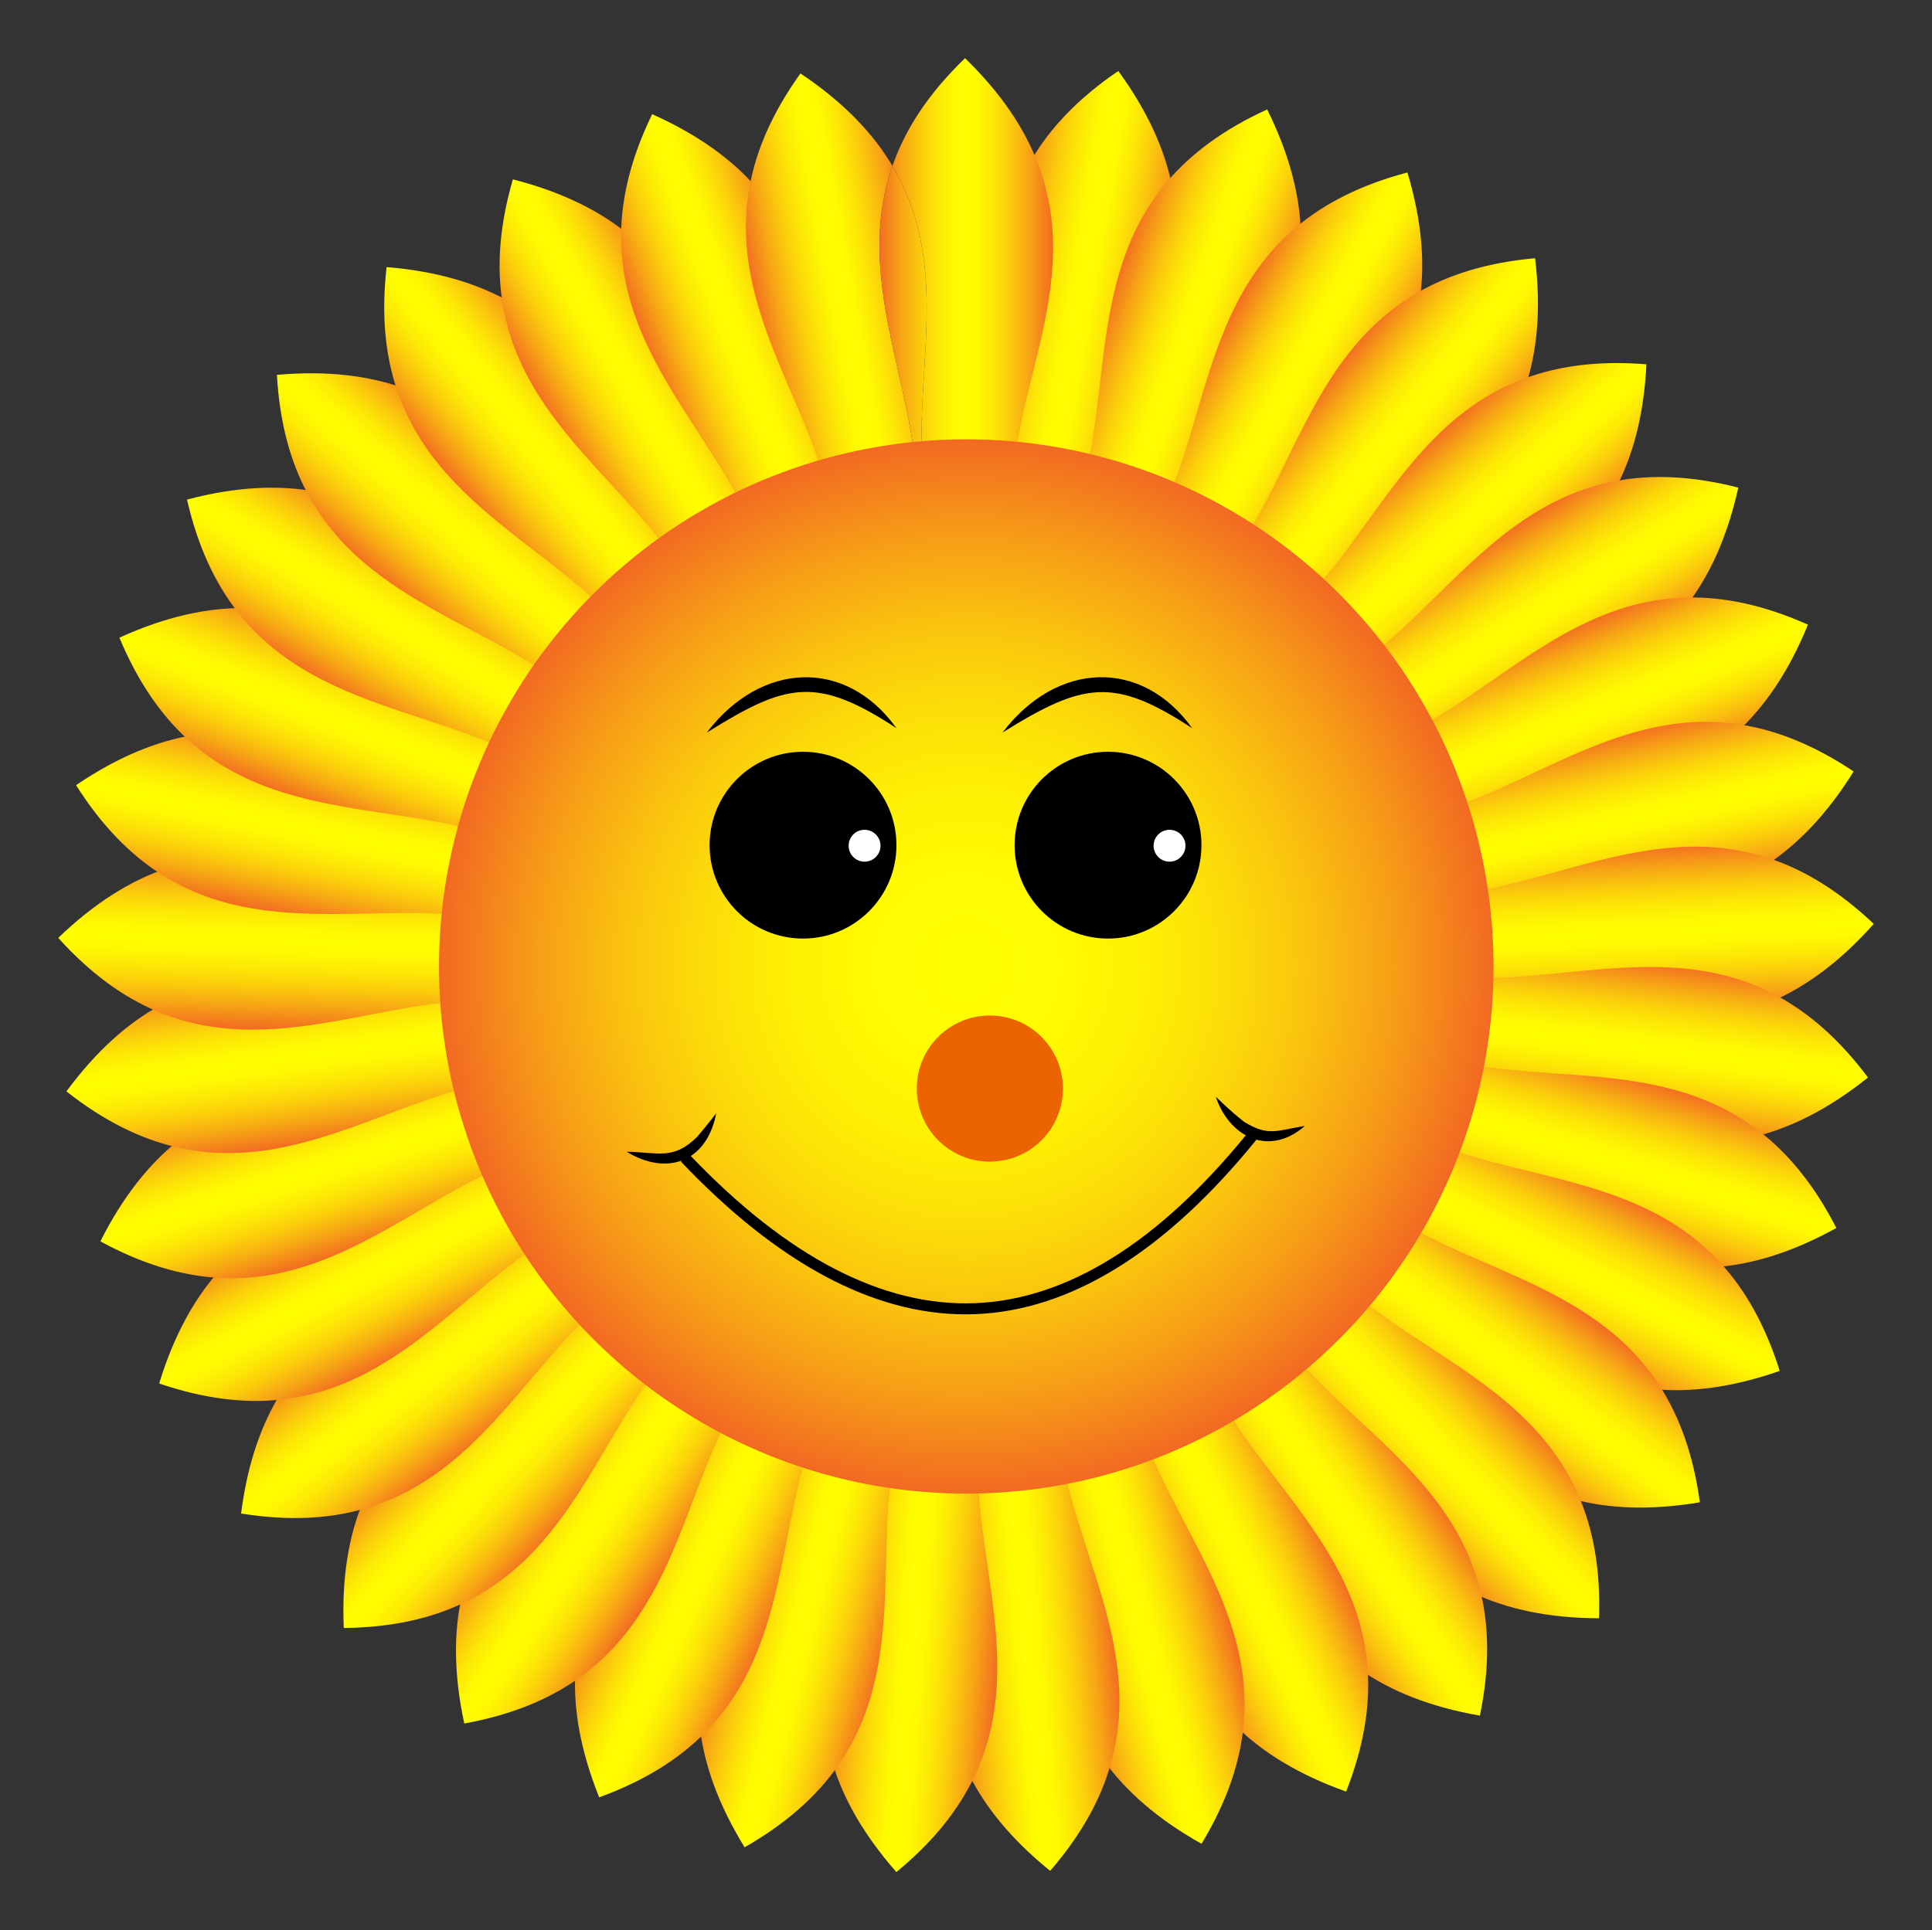 <?xml version="1.0" encoding="UTF-8"?>
<svg enable-background="new 0 0 1703.809 1702.64" version="1.1" viewBox="0 0 1703.8 1702.6" xml:space="preserve" xmlns="http://www.w3.org/2000/svg">
<rect x="0" y="0" width="1703.8" height="1702.6" fill="#333333" stroke="none"/>
<style type="text/css">
	.st0{fill:url(#ac);}
	.st1{fill:url(#r);}
	.st2{fill:url(#g);}
	.st3{fill:url(#f);}
	.st4{fill:url(#e);}
	.st5{fill:url(#d);}
	.st6{fill:url(#c);}
	.st7{fill:url(#b);}
	.st8{fill:url(#a);}
	.st9{fill:url(#am);}
	.st10{fill:url(#al);}
	.st11{fill:url(#ak);}
	.st12{fill:url(#aj);}
	.st13{fill:url(#ai);}
	.st14{fill:url(#ah);}
	.st15{fill:url(#ag);}
	.st16{fill:url(#af);}
	.st17{fill:url(#ae);}
	.st18{fill:url(#ad);}
	.st19{fill:url(#ab);}
	.st20{fill:url(#aa);}
	.st21{fill:url(#z);}
	.st22{fill:url(#y);}
	.st23{fill:url(#x);}
	.st24{fill:url(#w);}
	.st25{fill:url(#v);}
	.st26{fill:url(#u);}
	.st27{fill:url(#t);}
	.st28{fill:url(#s);}
	.st29{fill:url(#q);}
	.st30{fill:url(#p);}
	.st31{fill:url(#o);}
	.st32{fill:url(#n);}
	.st33{fill:url(#m);}
	.st34{fill:url(#l);}
	.st35{fill:url(#k);}
	.st36{fill:url(#j);}
	.st37{fill:url(#i);}
	.st38{fill:url(#h);}
	.st39{fill:#EB6400;}
	.st40{fill:#FFFFFF;}
</style>

	
		
			<linearGradient id="ac" x1="488.17" x2="641.23" y1="556.79" y2="556.79" gradientTransform="matrix(.986 .169 -.169 .986 495.85 -413.37)" gradientUnits="userSpaceOnUse">
			<stop stop-color="#F26F21" offset="0"/>
			<stop stop-color="#F3781F" offset=".021"/>
			<stop stop-color="#F7A814" offset=".135"/>
			<stop stop-color="#FBCE0B" offset=".243"/>
			<stop stop-color="#FDE905" offset=".344"/>
			<stop stop-color="#FEF901" offset=".432"/>
			<stop stop-color="#ff0" offset=".5"/>
			<stop stop-color="#FEF901" offset=".565"/>
			<stop stop-color="#FDE805" offset=".653"/>
			<stop stop-color="#FBCB0C" offset=".753"/>
			<stop stop-color="#F7A415" offset=".864"/>
			<stop stop-color="#F37220" offset=".981"/>
			<stop stop-color="#F26922" offset="1"/>
		</linearGradient>
		<path class="st0" d="m974.18 406.18-90.862-15.548c2.992-108.39-39.415-231.24 102.89-328.01 106.28 145.84 20.2 246.31-12.027 343.56z"/>
		
			<linearGradient id="r" x1="261.36" x2="414.42" y1="935.61" y2="935.61" gradientTransform="matrix(.943 .333 -.333 .943 1054.3 -737.18)" gradientUnits="userSpaceOnUse">
			<stop stop-color="#F26F21" offset="0"/>
			<stop stop-color="#F3781F" offset=".021"/>
			<stop stop-color="#F7A814" offset=".135"/>
			<stop stop-color="#FBCE0B" offset=".243"/>
			<stop stop-color="#FDE905" offset=".344"/>
			<stop stop-color="#FEF901" offset=".432"/>
			<stop stop-color="#ff0" offset=".5"/>
			<stop stop-color="#FEF901" offset=".565"/>
			<stop stop-color="#FDE805" offset=".653"/>
			<stop stop-color="#FBCB0C" offset=".753"/>
			<stop stop-color="#F7A415" offset=".864"/>
			<stop stop-color="#F37220" offset=".981"/>
			<stop stop-color="#F26922" offset="1"/>
		</linearGradient>
		<path class="st1" d="m1047.7 433.15-86.938-30.65c21.231-106.34 0.152-234.58 156.74-305.96 80.159 161.67-21.632 246.19-69.8 336.61z"/>
		
			<linearGradient id="g" x1="101.7" x2="254.76" y1="1347.3" y2="1347.3" gradientTransform="matrix(.874 .487 -.487 .874 1659.4 -962.17)" gradientUnits="userSpaceOnUse">
			<stop stop-color="#F26F21" offset="0"/>
			<stop stop-color="#F3781F" offset=".021"/>
			<stop stop-color="#F7A814" offset=".135"/>
			<stop stop-color="#FBCE0B" offset=".243"/>
			<stop stop-color="#FDE905" offset=".344"/>
			<stop stop-color="#FEF901" offset=".432"/>
			<stop stop-color="#ff0" offset=".5"/>
			<stop stop-color="#FEF901" offset=".565"/>
			<stop stop-color="#FDE805" offset=".653"/>
			<stop stop-color="#FBCB0C" offset=".753"/>
			<stop stop-color="#F7A415" offset=".864"/>
			<stop stop-color="#F37220" offset=".981"/>
			<stop stop-color="#F26922" offset="1"/>
		</linearGradient>
		<path class="st2" d="m1115.6 472.15-80.523-44.874c38.861-101.23 39.714-231.19 206.1-275.14 51.743 172.88-62.845 239.02-125.57 320.02z"/>
		
			<linearGradient id="f" x1="13.754" x2="166.81" y1="1779.9" y2="1779.9" gradientTransform="matrix(.779 .627 -.627 .779 2293.7 -1081.9)" gradientUnits="userSpaceOnUse">
			<stop stop-color="#F26F21" offset="0"/>
			<stop stop-color="#F3781F" offset=".021"/>
			<stop stop-color="#F7A814" offset=".135"/>
			<stop stop-color="#FBCE0B" offset=".243"/>
			<stop stop-color="#FDE905" offset=".344"/>
			<stop stop-color="#FEF901" offset=".432"/>
			<stop stop-color="#ff0" offset=".5"/>
			<stop stop-color="#FEF901" offset=".565"/>
			<stop stop-color="#FDE805" offset=".653"/>
			<stop stop-color="#FBCB0C" offset=".753"/>
			<stop stop-color="#F7A415" offset=".864"/>
			<stop stop-color="#F37220" offset=".981"/>
			<stop stop-color="#F26922" offset="1"/>
		</linearGradient>
		<path class="st3" d="m1176 522.04-71.801-57.812c55.378-93.227 78.139-221.18 249.55-236.44 21.843 179.13-102.26 224.99-177.75 294.25z"/>
		
			<linearGradient id="e" x1=".042" x2="153.1" y1="2221.2" y2="2221.2" gradientTransform="matrix(.662 .75 -.75 .662 2939.2 -1092.9)" gradientUnits="userSpaceOnUse">
			<stop stop-color="#F26F21" offset="0"/>
			<stop stop-color="#F3781F" offset=".021"/>
			<stop stop-color="#F7A814" offset=".135"/>
			<stop stop-color="#FBCE0B" offset=".243"/>
			<stop stop-color="#FDE905" offset=".344"/>
			<stop stop-color="#FEF901" offset=".432"/>
			<stop stop-color="#ff0" offset=".5"/>
			<stop stop-color="#FEF901" offset=".565"/>
			<stop stop-color="#FDE805" offset=".653"/>
			<stop stop-color="#FBCB0C" offset=".753"/>
			<stop stop-color="#F7A415" offset=".864"/>
			<stop stop-color="#F37220" offset=".981"/>
			<stop stop-color="#F26922" offset="1"/>
		</linearGradient>
		<path class="st4" d="m1227.1 581.4-61.022-69.094c70.309-82.551 114.32-204.84 285.85-190.96-8.68 180.24-138.74 204.52-224.83 260.06z"/>
		
			<linearGradient id="d" x1="60.96" x2="214.02" y1="2658.5" y2="2658.5" gradientTransform="matrix(.526 .85 -.85 .526 3577.3 -994.86)" gradientUnits="userSpaceOnUse">
			<stop stop-color="#F26F21" offset="0"/>
			<stop stop-color="#F3781F" offset=".021"/>
			<stop stop-color="#F7A814" offset=".135"/>
			<stop stop-color="#FBCE0B" offset=".243"/>
			<stop stop-color="#FDE905" offset=".344"/>
			<stop stop-color="#FEF901" offset=".432"/>
			<stop stop-color="#ff0" offset=".5"/>
			<stop stop-color="#FEF901" offset=".565"/>
			<stop stop-color="#FDE805" offset=".653"/>
			<stop stop-color="#FBCB0C" offset=".753"/>
			<stop stop-color="#F7A415" offset=".864"/>
			<stop stop-color="#F37220" offset=".981"/>
			<stop stop-color="#F26922" offset="1"/>
		</linearGradient>
		<path class="st5" d="m1267.5 648.52-48.494-78.396c83.225-69.51 147.23-182.62 313.97-140.02-38.956 176.2-171.25 178.19-265.47 218.41z"/>
		
			<linearGradient id="c" x1="194.76" x2="347.82" y1="3079.3" y2="3079.3" gradientTransform="matrix(.375 .927 -.927 .375 4189.7 -790.63)" gradientUnits="userSpaceOnUse">
			<stop stop-color="#F26F21" offset="0"/>
			<stop stop-color="#F3781F" offset=".021"/>
			<stop stop-color="#F7A814" offset=".135"/>
			<stop stop-color="#FBCE0B" offset=".243"/>
			<stop stop-color="#FDE905" offset=".344"/>
			<stop stop-color="#FEF901" offset=".432"/>
			<stop stop-color="#ff0" offset=".5"/>
			<stop stop-color="#FEF901" offset=".565"/>
			<stop stop-color="#FDE805" offset=".653"/>
			<stop stop-color="#FBCB0C" offset=".753"/>
			<stop stop-color="#F7A415" offset=".864"/>
			<stop stop-color="#F37220" offset=".981"/>
			<stop stop-color="#F26922" offset="1"/>
		</linearGradient>
		<path class="st6" d="m1295.9 721.5-34.577-85.452c93.756-54.477 175.93-155.17 333.08-85.056-68.116 167.1-198.85 146.76-298.51 170.51z"/>
		
			<linearGradient id="b" x1="397.61" x2="550.67" y1="3471.5" y2="3471.5" gradientTransform="matrix(.213 .977 -.977 .213 4758.8 -486.04)" gradientUnits="userSpaceOnUse">
			<stop stop-color="#F26F21" offset="0"/>
			<stop stop-color="#F3781F" offset=".021"/>
			<stop stop-color="#F7A814" offset=".135"/>
			<stop stop-color="#FBCE0B" offset=".243"/>
			<stop stop-color="#FDE905" offset=".344"/>
			<stop stop-color="#FEF901" offset=".432"/>
			<stop stop-color="#ff0" offset=".5"/>
			<stop stop-color="#FEF901" offset=".565"/>
			<stop stop-color="#FDE805" offset=".653"/>
			<stop stop-color="#FBCB0C" offset=".753"/>
			<stop stop-color="#F7A415" offset=".864"/>
			<stop stop-color="#F37220" offset=".981"/>
			<stop stop-color="#F26922" offset="1"/>
		</linearGradient>
		<path class="st7" d="m1311.7 798.22-19.669-90.06c101.6-37.884 199.58-123.28 342.66-27.659-95.325 153.22-220.75 111.12-322.99 117.72z"/>
		
			<linearGradient id="a" x1="663.7" x2="816.76" y1="3823.8" y2="3823.8" gradientTransform="matrix(.045 .999 -.999 .045 5268.5 -89.809)" gradientUnits="userSpaceOnUse">
			<stop stop-color="#F26F21" offset="0"/>
			<stop stop-color="#F3781F" offset=".021"/>
			<stop stop-color="#F7A814" offset=".135"/>
			<stop stop-color="#FBCE0B" offset=".243"/>
			<stop stop-color="#FDE905" offset=".344"/>
			<stop stop-color="#FEF901" offset=".432"/>
			<stop stop-color="#ff0" offset=".5"/>
			<stop stop-color="#FEF901" offset=".565"/>
			<stop stop-color="#FDE805" offset=".653"/>
			<stop stop-color="#FBCB0C" offset=".753"/>
			<stop stop-color="#F7A415" offset=".864"/>
			<stop stop-color="#F37220" offset=".981"/>
			<stop stop-color="#F26922" offset="1"/>
		</linearGradient>
		<path class="st8" d="m1314.2 876.5-4.198-92.087c106.54-20.205 217.51-87.849 342.41 30.531-119.8 134.95-236.33 72.292-338.22 61.556z"/>
		
			<linearGradient id="am" x1="985.4" x2="1138.5" y1="4126.2" y2="4126.2" gradientTransform="matrix(-.124 .992 -.992 -.124 5704 386.7)" gradientUnits="userSpaceOnUse">
			<stop stop-color="#F26F21" offset="0"/>
			<stop stop-color="#F3781F" offset=".021"/>
			<stop stop-color="#F7A814" offset=".135"/>
			<stop stop-color="#FBCE0B" offset=".243"/>
			<stop stop-color="#FDE905" offset=".344"/>
			<stop stop-color="#FEF901" offset=".432"/>
			<stop stop-color="#ff0" offset=".5"/>
			<stop stop-color="#FEF901" offset=".565"/>
			<stop stop-color="#FDE805" offset=".653"/>
			<stop stop-color="#FBCB0C" offset=".753"/>
			<stop stop-color="#F7A415" offset=".864"/>
			<stop stop-color="#F37220" offset=".981"/>
			<stop stop-color="#F26922" offset="1"/>
		</linearGradient>
		<path class="st9" d="m1303.6 954.09 11.394-91.476c108.42-1.947 229.21-49.905 332.36 87.845-140.85 112.81-245.14 31.397-343.75 3.631z"/>
		
			<linearGradient id="al" x1="1353.5" x2="1506.6" y1="4370" y2="4370" gradientTransform="matrix(-.289 .957 -.957 -.289 6052.9 929.84)" gradientUnits="userSpaceOnUse">
			<stop stop-color="#F26F21" offset="0"/>
			<stop stop-color="#F3781F" offset=".021"/>
			<stop stop-color="#F7A814" offset=".135"/>
			<stop stop-color="#FBCE0B" offset=".243"/>
			<stop stop-color="#FDE905" offset=".344"/>
			<stop stop-color="#FEF901" offset=".432"/>
			<stop stop-color="#ff0" offset=".5"/>
			<stop stop-color="#FEF901" offset=".565"/>
			<stop stop-color="#FDE805" offset=".653"/>
			<stop stop-color="#FBCB0C" offset=".753"/>
			<stop stop-color="#F7A415" offset=".864"/>
			<stop stop-color="#F37220" offset=".981"/>
			<stop stop-color="#F26922" offset="1"/>
		</linearGradient>
		<path class="st10" d="m1280 1028.8 26.659-88.244c107.19 16.367 234.34-10.531 312.78 142.64-157.85 87.438-246.92-10.399-339.44-54.399z"/>
		
			<linearGradient id="ak" x1="1757.4" x2="1910.5" y1="4548.3" y2="4548.3" gradientTransform="matrix(-.447 .895 -.895 -.447 6305.2 1524)" gradientUnits="userSpaceOnUse">
			<stop stop-color="#F26F21" offset="0"/>
			<stop stop-color="#F3781F" offset=".021"/>
			<stop stop-color="#F7A814" offset=".135"/>
			<stop stop-color="#FBCE0B" offset=".243"/>
			<stop stop-color="#FDE905" offset=".344"/>
			<stop stop-color="#FEF901" offset=".432"/>
			<stop stop-color="#ff0" offset=".5"/>
			<stop stop-color="#FEF901" offset=".565"/>
			<stop stop-color="#FDE805" offset=".653"/>
			<stop stop-color="#FBCB0C" offset=".753"/>
			<stop stop-color="#F7A415" offset=".864"/>
			<stop stop-color="#F37220" offset=".981"/>
			<stop stop-color="#F26922" offset="1"/>
		</linearGradient>
		<path class="st11" d="m1244.1 1098.4 41.161-82.483c102.9 34.211 232.76 29.145 284.24 193.35-170.34 59.562-241.63-51.896-325.4-110.87z"/>
		
			<linearGradient id="aj" x1="2185.7" x2="2338.7" y1="4655.9" y2="4655.9" gradientTransform="matrix(-.591 .807 -.807 -.591 6453.7 2152.3)" gradientUnits="userSpaceOnUse">
			<stop stop-color="#F26F21" offset="0"/>
			<stop stop-color="#F3781F" offset=".021"/>
			<stop stop-color="#F7A814" offset=".135"/>
			<stop stop-color="#FBCE0B" offset=".243"/>
			<stop stop-color="#FDE905" offset=".344"/>
			<stop stop-color="#FEF901" offset=".432"/>
			<stop stop-color="#ff0" offset=".5"/>
			<stop stop-color="#FEF901" offset=".565"/>
			<stop stop-color="#FDE805" offset=".653"/>
			<stop stop-color="#FBCB0C" offset=".753"/>
			<stop stop-color="#F7A415" offset=".864"/>
			<stop stop-color="#F37220" offset=".981"/>
			<stop stop-color="#F26922" offset="1"/>
		</linearGradient>
		<path class="st12" d="m1197 1161 54.483-74.359c95.652 51.076 224.51 67.985 247.56 238.52-177.95 29.978-229.42-91.907-302.04-164.16z"/>
		
			<linearGradient id="ai" x1="2625.9" x2="2779" y1="4689.6" y2="4689.6" gradientTransform="matrix(-.719 .695 -.695 -.719 6494.1 2796.6)" gradientUnits="userSpaceOnUse">
			<stop stop-color="#F26F21" offset="0"/>
			<stop stop-color="#F3781F" offset=".021"/>
			<stop stop-color="#F7A814" offset=".135"/>
			<stop stop-color="#FBCE0B" offset=".243"/>
			<stop stop-color="#FDE905" offset=".344"/>
			<stop stop-color="#FEF901" offset=".432"/>
			<stop stop-color="#ff0" offset=".5"/>
			<stop stop-color="#FEF901" offset=".565"/>
			<stop stop-color="#FDE805" offset=".653"/>
			<stop stop-color="#FBCB0C" offset=".753"/>
			<stop stop-color="#F7A415" offset=".864"/>
			<stop stop-color="#F37220" offset=".981"/>
			<stop stop-color="#F26922" offset="1"/>
		</linearGradient>
		<path class="st13" d="m1140.1 1214.7 66.244-64.105c85.667 66.477 209.83 104.88 203.78 276.86-180.45-0.463-210.63-129.28-270.03-212.76z"/>
		
			<linearGradient id="ah" x1="3065.5" x2="3218.6" y1="4648.7" y2="4648.7" gradientTransform="matrix(-.826 .564 -.564 -.826 6425.2 3438.4)" gradientUnits="userSpaceOnUse">
			<stop stop-color="#F26F21" offset="0"/>
			<stop stop-color="#F3781F" offset=".021"/>
			<stop stop-color="#F7A814" offset=".135"/>
			<stop stop-color="#FBCE0B" offset=".243"/>
			<stop stop-color="#FDE905" offset=".344"/>
			<stop stop-color="#FEF901" offset=".432"/>
			<stop stop-color="#ff0" offset=".5"/>
			<stop stop-color="#FEF901" offset=".565"/>
			<stop stop-color="#FDE805" offset=".653"/>
			<stop stop-color="#FBCB0C" offset=".753"/>
			<stop stop-color="#F7A415" offset=".864"/>
			<stop stop-color="#F37220" offset=".981"/>
			<stop stop-color="#F26922" offset="1"/>
		</linearGradient>
		<path class="st14" d="m1074.8 1258.1 76.107-52.014c73.228 79.973 189.14 138.77 154.17 307.26-177.79-30.892-185.81-162.96-230.27-255.25z"/>
		
			<linearGradient id="ag" x1="3491.9" x2="3645" y1="4534.2" y2="4534.2" gradientTransform="matrix(-.909 .417 -.417 -.909 6249.1 4059.5)" gradientUnits="userSpaceOnUse">
			<stop stop-color="#F26F21" offset="0"/>
			<stop stop-color="#F3781F" offset=".021"/>
			<stop stop-color="#F7A814" offset=".135"/>
			<stop stop-color="#FBCE0B" offset=".243"/>
			<stop stop-color="#FDE905" offset=".344"/>
			<stop stop-color="#FEF901" offset=".432"/>
			<stop stop-color="#ff0" offset=".5"/>
			<stop stop-color="#FEF901" offset=".565"/>
			<stop stop-color="#FDE805" offset=".653"/>
			<stop stop-color="#FBCB0C" offset=".753"/>
			<stop stop-color="#F7A415" offset=".864"/>
			<stop stop-color="#F37220" offset=".981"/>
			<stop stop-color="#F26922" offset="1"/>
		</linearGradient>
		<path class="st15" d="m1003.2 1289.9 83.789-38.432c58.69 91.178 163.02 168.68 100.14 328.86-170.03-60.437-155.66-191.96-183.92-290.43z"/>
		
			<linearGradient id="af" x1="3892.9" x2="4046" y1="4349.4" y2="4349.4" gradientTransform="matrix(-.966 .258 -.258 -.966 5970.7 4642)" gradientUnits="userSpaceOnUse">
			<stop stop-color="#F26F21" offset="0"/>
			<stop stop-color="#F3781F" offset=".021"/>
			<stop stop-color="#F7A814" offset=".135"/>
			<stop stop-color="#FBCE0B" offset=".243"/>
			<stop stop-color="#FDE905" offset=".344"/>
			<stop stop-color="#FEF901" offset=".432"/>
			<stop stop-color="#ff0" offset=".5"/>
			<stop stop-color="#FEF901" offset=".565"/>
			<stop stop-color="#FDE805" offset=".653"/>
			<stop stop-color="#FBCB0C" offset=".753"/>
			<stop stop-color="#F7A415" offset=".864"/>
			<stop stop-color="#F37220" offset=".981"/>
			<stop stop-color="#F26922" offset="1"/>
		</linearGradient>
		<path class="st16" d="m927.3 1309.1 89.071-23.75c42.471 99.771 132.24 193.76 43.234 341.04-157.4-88.248-121.05-215.46-132.3-317.29z"/>
		
			<linearGradient id="ae" x1="4257" x2="4410.1" y1="4099.7" y2="4099.7" gradientTransform="matrix(-.996 .091 -.091 -.996 5598.1 5169.1)" gradientUnits="userSpaceOnUse">
			<stop stop-color="#F26F21" offset="0"/>
			<stop stop-color="#F3781F" offset=".021"/>
			<stop stop-color="#F7A814" offset=".135"/>
			<stop stop-color="#FBCE0B" offset=".243"/>
			<stop stop-color="#FDE905" offset=".344"/>
			<stop stop-color="#FEF901" offset=".432"/>
			<stop stop-color="#ff0" offset=".5"/>
			<stop stop-color="#FEF901" offset=".565"/>
			<stop stop-color="#FDE805" offset=".653"/>
			<stop stop-color="#FBCB0C" offset=".753"/>
			<stop stop-color="#F7A415" offset=".864"/>
			<stop stop-color="#F37220" offset=".981"/>
			<stop stop-color="#F26922" offset="1"/>
		</linearGradient>
		<path class="st17" d="m849.22 1315.2 91.801-8.387c25.035 105.5 97.662 213.28-14.906 343.45-140.26-113.53-82.98-232.79-76.895-335.06z"/>
		
			<linearGradient id="ad" x1="4573.8" x2="4726.8" y1="3792.1" y2="3792.1" gradientTransform="matrix(-.997 -.078 .078 -.997 5141.9 5625.9)" gradientUnits="userSpaceOnUse">
			<stop stop-color="#F26F21" offset="0"/>
			<stop stop-color="#F3781F" offset=".021"/>
			<stop stop-color="#F7A814" offset=".135"/>
			<stop stop-color="#FBCE0B" offset=".243"/>
			<stop stop-color="#FDE905" offset=".344"/>
			<stop stop-color="#FEF901" offset=".432"/>
			<stop stop-color="#ff0" offset=".5"/>
			<stop stop-color="#FEF901" offset=".565"/>
			<stop stop-color="#FDE805" offset=".653"/>
			<stop stop-color="#FBCB0C" offset=".753"/>
			<stop stop-color="#F7A415" offset=".864"/>
			<stop stop-color="#F37220" offset=".981"/>
			<stop stop-color="#F26922" offset="1"/>
		</linearGradient>
		<path class="st18" d="m771.22 1308.1 91.9 7.217c6.882 108.22 60.29 226.7-72.619 336.01-119.11-135.56-42.527-243.45-19.281-343.23z"/>
		
			<linearGradient id="ab" x1="4834.1" x2="4987.2" y1="3435.4" y2="3435.4" gradientTransform="matrix(-.969 -.245 .245 -.969 4615.2 5999.2)" gradientUnits="userSpaceOnUse">
			<stop stop-color="#F26F21" offset="0"/>
			<stop stop-color="#F3781F" offset=".021"/>
			<stop stop-color="#F7A814" offset=".135"/>
			<stop stop-color="#FBCE0B" offset=".243"/>
			<stop stop-color="#FDE905" offset=".344"/>
			<stop stop-color="#FEF901" offset=".432"/>
			<stop stop-color="#ff0" offset=".5"/>
			<stop stop-color="#FEF901" offset=".565"/>
			<stop stop-color="#FDE805" offset=".653"/>
			<stop stop-color="#FBCB0C" offset=".753"/>
			<stop stop-color="#F7A415" offset=".864"/>
			<stop stop-color="#F37220" offset=".981"/>
			<stop stop-color="#F26922" offset="1"/>
		</linearGradient>
		<path class="st19" d="m695.54 1287.9 89.366 22.613c-11.468 107.83 21.191 233.62-128.25 318.95-94.537-153.71-0.857-247.14 38.885-341.56z"/>
		
			<linearGradient id="aa" x1="5030.6" x2="5183.6" y1="3040" y2="3040" gradientTransform="matrix(-.914 -.405 .405 -.914 4033.1 6278.3)" gradientUnits="userSpaceOnUse">
			<stop stop-color="#F26F21" offset="0"/>
			<stop stop-color="#F3781F" offset=".021"/>
			<stop stop-color="#F7A814" offset=".135"/>
			<stop stop-color="#FBCE0B" offset=".243"/>
			<stop stop-color="#FDE905" offset=".344"/>
			<stop stop-color="#FEF901" offset=".432"/>
			<stop stop-color="#ff0" offset=".5"/>
			<stop stop-color="#FEF901" offset=".565"/>
			<stop stop-color="#FDE805" offset=".653"/>
			<stop stop-color="#FBCB0C" offset=".753"/>
			<stop stop-color="#F7A415" offset=".864"/>
			<stop stop-color="#F37220" offset=".981"/>
			<stop stop-color="#F26922" offset="1"/>
		</linearGradient>
		<path class="st20" d="m624.35 1255.3 84.272 37.362c-29.49 104.35-18.515 233.85-180.21 292.75-67.257-167.45 40.839-243.74 95.937-330.11z"/>
		
			<linearGradient id="z" x1="5157.5" x2="5310.6" y1="2617.1" y2="2617.1" gradientTransform="matrix(-.833 -.554 .554 -.833 3412.3 6455.2)" gradientUnits="userSpaceOnUse">
			<stop stop-color="#F26F21" offset="0"/>
			<stop stop-color="#F3781F" offset=".021"/>
			<stop stop-color="#F7A814" offset=".135"/>
			<stop stop-color="#FBCE0B" offset=".243"/>
			<stop stop-color="#FDE905" offset=".344"/>
			<stop stop-color="#FEF901" offset=".432"/>
			<stop stop-color="#ff0" offset=".5"/>
			<stop stop-color="#FEF901" offset=".565"/>
			<stop stop-color="#FDE805" offset=".653"/>
			<stop stop-color="#FBCB0C" offset=".753"/>
			<stop stop-color="#F7A415" offset=".864"/>
			<stop stop-color="#F37220" offset=".981"/>
			<stop stop-color="#F26922" offset="1"/>
		</linearGradient>
		<path class="st21" d="m559.68 1211.1 76.763 51.04c-46.667 97.878-57.691 227.38-227 258.16-38.051-176.4 81.364-233.36 150.24-309.2z"/>
		
			<linearGradient id="y" x1="5211.3" x2="5364.4" y1="2178.9" y2="2178.9" gradientTransform="matrix(-.727 -.686 .686 -.727 2770.5 6524.9)" gradientUnits="userSpaceOnUse">
			<stop stop-color="#F26F21" offset="0"/>
			<stop stop-color="#F3781F" offset=".021"/>
			<stop stop-color="#F7A814" offset=".135"/>
			<stop stop-color="#FBCE0B" offset=".243"/>
			<stop stop-color="#FDE905" offset=".344"/>
			<stop stop-color="#FEF901" offset=".432"/>
			<stop stop-color="#ff0" offset=".5"/>
			<stop stop-color="#FEF901" offset=".565"/>
			<stop stop-color="#FDE805" offset=".653"/>
			<stop stop-color="#FBCB0C" offset=".753"/>
			<stop stop-color="#F7A415" offset=".864"/>
			<stop stop-color="#F37220" offset=".981"/>
			<stop stop-color="#F26922" offset="1"/>
		</linearGradient>
		<path class="st22" d="m503.4 1156.6 67.055 63.256c-62.507 88.605-95.214 214.39-267.29 216.18-7.754-180.29 119.56-216.3 200.24-279.43z"/>
		
			<linearGradient id="x" x1="5190.4" x2="5343.5" y1="1737.9" y2="1737.9" gradientTransform="matrix(-.601 -.799 .799 -.601 2126.2 6485.3)" gradientUnits="userSpaceOnUse">
			<stop stop-color="#F26F21" offset="0"/>
			<stop stop-color="#F3781F" offset=".021"/>
			<stop stop-color="#F7A814" offset=".135"/>
			<stop stop-color="#FBCE0B" offset=".243"/>
			<stop stop-color="#FDE905" offset=".344"/>
			<stop stop-color="#FEF901" offset=".432"/>
			<stop stop-color="#ff0" offset=".5"/>
			<stop stop-color="#FEF901" offset=".565"/>
			<stop stop-color="#FDE805" offset=".653"/>
			<stop stop-color="#FBCB0C" offset=".753"/>
			<stop stop-color="#F7A415" offset=".864"/>
			<stop stop-color="#F37220" offset=".981"/>
			<stop stop-color="#F26922" offset="1"/>
		</linearGradient>
		<path class="st23" d="m457.1 1093.4 55.426 73.659c-76.556 76.793-130.01 195.26-299.92 168 22.763-179.01 154.32-193.03 244.5-241.66z"/>
		
			<linearGradient id="w" x1="5095.5" x2="5248.5" y1="1306.7" y2="1306.7" gradientTransform="matrix(-.458 -.889 .889 -.458 1497.8 6337.7)" gradientUnits="userSpaceOnUse">
			<stop stop-color="#F26F21" offset="0"/>
			<stop stop-color="#F3781F" offset=".021"/>
			<stop stop-color="#F7A814" offset=".135"/>
			<stop stop-color="#FBCE0B" offset=".243"/>
			<stop stop-color="#FDE905" offset=".344"/>
			<stop stop-color="#FEF901" offset=".432"/>
			<stop stop-color="#ff0" offset=".5"/>
			<stop stop-color="#FEF901" offset=".565"/>
			<stop stop-color="#FDE805" offset=".653"/>
			<stop stop-color="#FBCB0C" offset=".753"/>
			<stop stop-color="#F7A415" offset=".864"/>
			<stop stop-color="#F37220" offset=".981"/>
			<stop stop-color="#F26922" offset="1"/>
		</linearGradient>
		<path class="st24" d="m422.13 1023.4 42.208 81.952c-88.411 62.781-161.08 170.53-323.96 115.01 52.631-172.61 184.67-164.24 281.76-196.96z"/>
		
			<linearGradient id="v" x1="4929.1" x2="5082.2" y1="897.69" y2="897.69" gradientTransform="matrix(-.301 -.954 .954 -.301 903.23 6086.1)" gradientUnits="userSpaceOnUse">
			<stop stop-color="#F26F21" offset="0"/>
			<stop stop-color="#F3781F" offset=".021"/>
			<stop stop-color="#F7A814" offset=".135"/>
			<stop stop-color="#FBCE0B" offset=".243"/>
			<stop stop-color="#FDE905" offset=".344"/>
			<stop stop-color="#FEF901" offset=".432"/>
			<stop stop-color="#ff0" offset=".5"/>
			<stop stop-color="#FEF901" offset=".565"/>
			<stop stop-color="#FDE805" offset=".653"/>
			<stop stop-color="#FBCB0C" offset=".753"/>
			<stop stop-color="#F7A415" offset=".864"/>
			<stop stop-color="#F37220" offset=".981"/>
			<stop stop-color="#F26922" offset="1"/>
		</linearGradient>
		<path class="st25" d="m399.47 948.38 27.781 87.897c-97.733 46.97-187.53 140.92-338.72 58.719 80.99-161.26 209.73-130.74 310.94-146.62z"/>
		
			<linearGradient id="u" x1="4696.2" x2="4849.3" y1="522.61" y2="522.61" gradientTransform="matrix(-.136 -.991 .991 -.136 359.65 5737.9)" gradientUnits="userSpaceOnUse">
			<stop stop-color="#F26F21" offset="0"/>
			<stop stop-color="#F3781F" offset=".021"/>
			<stop stop-color="#F7A814" offset=".135"/>
			<stop stop-color="#FBCE0B" offset=".243"/>
			<stop stop-color="#FDE905" offset=".344"/>
			<stop stop-color="#FEF901" offset=".432"/>
			<stop stop-color="#ff0" offset=".5"/>
			<stop stop-color="#FEF901" offset=".565"/>
			<stop stop-color="#FDE805" offset=".653"/>
			<stop stop-color="#FBCB0C" offset=".753"/>
			<stop stop-color="#F7A415" offset=".864"/>
			<stop stop-color="#F37220" offset=".981"/>
			<stop stop-color="#F26922" offset="1"/>
		</linearGradient>
		<path class="st26" d="m389.79 870.65 12.558 91.323c-104.26 29.814-208.62 107.27-343.77 0.749 107.03-145.29 228.77-93.494 331.21-92.072z"/>
		
			<linearGradient id="t" x1="4403.4" x2="4556.4" y1="192.18" y2="192.18" gradientTransform="matrix(.033 -1 1 .033 -117.42 5303)" gradientUnits="userSpaceOnUse">
			<stop stop-color="#F26F21" offset="0"/>
			<stop stop-color="#F3781F" offset=".021"/>
			<stop stop-color="#F7A814" offset=".135"/>
			<stop stop-color="#FBCE0B" offset=".243"/>
			<stop stop-color="#FDE905" offset=".344"/>
			<stop stop-color="#FEF901" offset=".432"/>
			<stop stop-color="#ff0" offset=".5"/>
			<stop stop-color="#FEF901" offset=".565"/>
			<stop stop-color="#FDE805" offset=".653"/>
			<stop stop-color="#FBCB0C" offset=".753"/>
			<stop stop-color="#F7A415" offset=".864"/>
			<stop stop-color="#F37220" offset=".981"/>
			<stop stop-color="#F26922" offset="1"/>
		</linearGradient>
		<path class="st27" d="m393.35 792.41-3.024 92.133c-107.79 11.803-223.72 70.551-338.97-57.243 130-125.16 241.26-53.568 342-34.89z"/>
		
			<linearGradient id="s" x1="4059" x2="4212" y1="-84.114" y2="-84.114" gradientTransform="matrix(.201 -.98 .98 .201 -514.29 4793.8)" gradientUnits="userSpaceOnUse">
			<stop stop-color="#F26F21" offset="0"/>
			<stop stop-color="#F3781F" offset=".021"/>
			<stop stop-color="#F7A814" offset=".135"/>
			<stop stop-color="#FBCE0B" offset=".243"/>
			<stop stop-color="#FDE905" offset=".344"/>
			<stop stop-color="#FEF901" offset=".432"/>
			<stop stop-color="#ff0" offset=".5"/>
			<stop stop-color="#FEF901" offset=".565"/>
			<stop stop-color="#FDE805" offset=".653"/>
			<stop stop-color="#FBCB0C" offset=".753"/>
			<stop stop-color="#F7A415" offset=".864"/>
			<stop stop-color="#F37220" offset=".981"/>
			<stop stop-color="#F26922" offset="1"/>
		</linearGradient>
		<path class="st28" d="m410.06 715.89-18.52 90.303c-108.24-6.546-232.41 31.808-324.46-113.59 149.24-101.44 246.84-12.109 342.98 23.291z"/>
		
			<linearGradient id="q" x1="3672.9" x2="3826" y1="-298.37" y2="-298.37" gradientTransform="matrix(.363 -.932 .932 .363 -819.61 4225.1)" gradientUnits="userSpaceOnUse">
			<stop stop-color="#F26F21" offset="0"/>
			<stop stop-color="#F3781F" offset=".021"/>
			<stop stop-color="#F7A814" offset=".135"/>
			<stop stop-color="#FBCE0B" offset=".243"/>
			<stop stop-color="#FDE905" offset=".344"/>
			<stop stop-color="#FEF901" offset=".432"/>
			<stop stop-color="#ff0" offset=".5"/>
			<stop stop-color="#FEF901" offset=".565"/>
			<stop stop-color="#FDE805" offset=".653"/>
			<stop stop-color="#FBCB0C" offset=".753"/>
			<stop stop-color="#F7A415" offset=".864"/>
			<stop stop-color="#F37220" offset=".981"/>
			<stop stop-color="#F26922" offset="1"/>
		</linearGradient>
		<path class="st29" d="m439.44 643.29-33.486 85.886c-105.58-24.708-234.45-7.847-300.65-166.69 164.22-74.812 245.35 29.697 334.14 80.805z"/>
		
			<linearGradient id="p" x1="3256.2" x2="3409.3" y1="-444.44" y2="-444.44" gradientTransform="matrix(.515 -.857 .857 .515 -1024.6 3612.9)" gradientUnits="userSpaceOnUse">
			<stop stop-color="#F26F21" offset="0"/>
			<stop stop-color="#F3781F" offset=".021"/>
			<stop stop-color="#F7A814" offset=".135"/>
			<stop stop-color="#FBCE0B" offset=".243"/>
			<stop stop-color="#FDE905" offset=".344"/>
			<stop stop-color="#FEF901" offset=".432"/>
			<stop stop-color="#ff0" offset=".5"/>
			<stop stop-color="#FEF901" offset=".565"/>
			<stop stop-color="#FDE805" offset=".653"/>
			<stop stop-color="#FBCB0C" offset=".753"/>
			<stop stop-color="#F7A415" offset=".864"/>
			<stop stop-color="#F37220" offset=".981"/>
			<stop stop-color="#F26922" offset="1"/>
		</linearGradient>
		<path class="st30" d="m480.64 576.68-47.491 79.008c-99.902-42.161-229.77-47.277-268.23-215.01 174.48-46.044 236.83 70.653 315.72 136z"/>
		
			<linearGradient id="o" x1="2820.9" x2="2974" y1="-518.15" y2="-518.15" gradientTransform="matrix(.652 -.758 .758 .652 -1123.5 2975)" gradientUnits="userSpaceOnUse">
			<stop stop-color="#F26F21" offset="0"/>
			<stop stop-color="#F3781F" offset=".021"/>
			<stop stop-color="#F7A814" offset=".135"/>
			<stop stop-color="#FBCE0B" offset=".243"/>
			<stop stop-color="#FDE905" offset=".344"/>
			<stop stop-color="#FEF901" offset=".432"/>
			<stop stop-color="#ff0" offset=".5"/>
			<stop stop-color="#FEF901" offset=".565"/>
			<stop stop-color="#FDE805" offset=".653"/>
			<stop stop-color="#FBCB0C" offset=".753"/>
			<stop stop-color="#F7A415" offset=".864"/>
			<stop stop-color="#F37220" offset=".981"/>
			<stop stop-color="#F26922" offset="1"/>
		</linearGradient>
		<path class="st31" d="m532.48 517.97-60.137 69.866c-91.36-58.407-218.5-85.353-228.13-257.17 179.75-15.956 221.52 109.58 288.26 187.31z"/>
		
			<linearGradient id="n" x1="2379.4" x2="2532.5" y1="-517.37" y2="-517.37" gradientTransform="matrix(.771 -.637 .637 .771 -1113.3 2329.5)" gradientUnits="userSpaceOnUse">
			<stop stop-color="#F26F21" offset="0"/>
			<stop stop-color="#F3781F" offset=".021"/>
			<stop stop-color="#F7A814" offset=".135"/>
			<stop stop-color="#FBCE0B" offset=".243"/>
			<stop stop-color="#FDE905" offset=".344"/>
			<stop stop-color="#FEF901" offset=".432"/>
			<stop stop-color="#ff0" offset=".5"/>
			<stop stop-color="#FEF901" offset=".565"/>
			<stop stop-color="#FDE805" offset=".653"/>
			<stop stop-color="#FBCB0C" offset=".753"/>
			<stop stop-color="#F7A415" offset=".864"/>
			<stop stop-color="#F37220" offset=".981"/>
			<stop stop-color="#F26922" offset="1"/>
		</linearGradient>
		<path class="st32" d="m593.48 468.84-71.059 58.722c-80.2-72.979-200.98-120.98-181.48-291.96 179.86 14.589 199.86 145.38 252.54 233.24z"/>
		
			<linearGradient id="m" x1="1944.3" x2="2097.4" y1="-442.14" y2="-442.14" gradientTransform="matrix(.867 -.498 .498 .867 -994.39 1695)" gradientUnits="userSpaceOnUse">
			<stop stop-color="#F26F21" offset="0"/>
			<stop stop-color="#F3781F" offset=".021"/>
			<stop stop-color="#F7A814" offset=".135"/>
			<stop stop-color="#FBCE0B" offset=".243"/>
			<stop stop-color="#FDE905" offset=".344"/>
			<stop stop-color="#FEF901" offset=".432"/>
			<stop stop-color="#ff0" offset=".5"/>
			<stop stop-color="#FEF901" offset=".565"/>
			<stop stop-color="#FDE805" offset=".653"/>
			<stop stop-color="#FBCB0C" offset=".753"/>
			<stop stop-color="#F7A415" offset=".864"/>
			<stop stop-color="#F37220" offset=".981"/>
			<stop stop-color="#F26922" offset="1"/>
		</linearGradient>
		<path class="st33" d="m661.9 430.71-79.945 45.896c-66.742-85.46-177.69-153.15-129.64-318.39 174.83 44.716 172.48 177 209.58 272.49z"/>
		
			<linearGradient id="l" x1="1528.2" x2="1681.2" y1="-294.61" y2="-294.61" gradientTransform="matrix(.939 -.344 .344 .939 -770.17 1089.6)" gradientUnits="userSpaceOnUse">
			<stop stop-color="#F26F21" offset="0"/>
			<stop stop-color="#F3781F" offset=".021"/>
			<stop stop-color="#F7A814" offset=".135"/>
			<stop stop-color="#FBCE0B" offset=".243"/>
			<stop stop-color="#FDE905" offset=".344"/>
			<stop stop-color="#FEF901" offset=".432"/>
			<stop stop-color="#ff0" offset=".5"/>
			<stop stop-color="#FEF901" offset=".565"/>
			<stop stop-color="#FDE805" offset=".653"/>
			<stop stop-color="#FBCB0C" offset=".753"/>
			<stop stop-color="#F7A415" offset=".864"/>
			<stop stop-color="#F37220" offset=".981"/>
			<stop stop-color="#F26922" offset="1"/>
		</linearGradient>
		<path class="st34" d="m735.76 404.67-86.541 31.755c-51.372-95.493-149.32-180.92-74.083-335.69 164.78 73.561 140.16 203.56 160.62 303.94z"/>
		<linearGradient id="k" x1="775.62" x2="928.68" y1="221.65" y2="221.65" gradientUnits="userSpaceOnUse">
			<stop stop-color="#F26F21" offset="0"/>
			<stop stop-color="#F3781F" offset=".021"/>
			<stop stop-color="#F7A814" offset=".135"/>
			<stop stop-color="#FBCE0B" offset=".243"/>
			<stop stop-color="#FDE905" offset=".344"/>
			<stop stop-color="#FEF901" offset=".432"/>
			<stop stop-color="#ff0" offset=".5"/>
			<stop stop-color="#FEF901" offset=".565"/>
			<stop stop-color="#FDE805" offset=".653"/>
			<stop stop-color="#FBCB0C" offset=".753"/>
			<stop stop-color="#F7A415" offset=".864"/>
			<stop stop-color="#F37220" offset=".981"/>
			<stop stop-color="#F26922" offset="1"/>
		</linearGradient>
		<path class="st35" d="m851.07 51.32c-33.293 32.068-53.126 63.742-64.04 95.002 48.351 81.265 23.529 169.14 25.937 245.13l-2.89 0.533h87.084c15.364-101.29 83.262-214.85-46.091-340.67z"/>
		
			<linearGradient id="j" x1="1142.9" x2="1295.9" y1="-79.003" y2="-79.003" gradientTransform="matrix(.983 -.181 .181 .983 -447.07 530.76)" gradientUnits="userSpaceOnUse">
			<stop stop-color="#F26F21" offset="0"/>
			<stop stop-color="#F3781F" offset=".021"/>
			<stop stop-color="#F7A814" offset=".135"/>
			<stop stop-color="#FBCE0B" offset=".243"/>
			<stop stop-color="#FDE905" offset=".344"/>
			<stop stop-color="#FEF901" offset=".432"/>
			<stop stop-color="#ff0" offset=".5"/>
			<stop stop-color="#FEF901" offset=".565"/>
			<stop stop-color="#FDE805" offset=".653"/>
			<stop stop-color="#FBCB0C" offset=".753"/>
			<stop stop-color="#F7A415" offset=".864"/>
			<stop stop-color="#F37220" offset=".981"/>
			<stop stop-color="#F26922" offset="1"/>
		</linearGradient>
		<path class="st36" d="m787.03 146.32c-16.801-28.238-42.438-55.678-81.122-81.543-100.26 139.87-18.128 240.59 16.402 343.38l87.767-16.172h-5.099c-11.214-78.51-47.665-160.55-17.948-245.66z"/>
		<linearGradient id="i" x1="775.62" x2="928.68" y1="269.15" y2="269.15" gradientUnits="userSpaceOnUse">
			<stop stop-color="#F26F21" offset="0"/>
			<stop stop-color="#F3781F" offset=".021"/>
			<stop stop-color="#F7A814" offset=".135"/>
			<stop stop-color="#FBCE0B" offset=".243"/>
			<stop stop-color="#FDE905" offset=".344"/>
			<stop stop-color="#FEF901" offset=".432"/>
			<stop stop-color="#ff0" offset=".5"/>
			<stop stop-color="#FEF901" offset=".565"/>
			<stop stop-color="#FDE805" offset=".653"/>
			<stop stop-color="#FBCB0C" offset=".753"/>
			<stop stop-color="#F7A415" offset=".864"/>
			<stop stop-color="#F37220" offset=".981"/>
			<stop stop-color="#F26922" offset="1"/>
		</linearGradient>
		<path class="st37" d="m787.03 146.32c-29.717 85.116 6.734 167.16 17.948 245.67h5.099l2.89-0.533c-2.408-75.991 22.414-163.87-25.937-245.13z"/>
		<radialGradient id="h" cx="852.15" cy="852.51" r="464.98" gradientUnits="userSpaceOnUse">
			<stop stop-color="#ff0" offset=".006"/>
			<stop stop-color="#FFFB01" offset=".177"/>
			<stop stop-color="#FEF003" offset=".339"/>
			<stop stop-color="#FCDD08" offset=".497"/>
			<stop stop-color="#FAC20E" offset=".654"/>
			<stop stop-color="#F79F16" offset=".809"/>
			<stop stop-color="#F3751F" offset=".961"/>
			<stop stop-color="#F26922" offset="1"/>
		</radialGradient>
		<circle class="st38" cx="852.15" cy="852.51" r="464.98"/>
	
	
		<path d="m1150.7 993.18c-24.949 4.055-32.195 9.523-53.613-3.686-12.819-9.957-22.553-20.084-24.901-22.001 5.359 15.688 14.91 27.582 26.479 33.957-77.796 95.114-158.17 144.94-238.94 148.07-80.95 3.154-165.24-40.558-250.53-129.83 10.855-7.066 18.974-19.682 22.434-37.659-0.237 0.266-10.273 13.245-16.738 20.653-21.219 21.115-34.816 13.617-62.26 13.273 17.478 10.624 34.843 13.02 48.978 7.605l-1.12 1.063c84.906 89.458 169.32 134.75 251.07 134.75 2.845 0 5.701-0.057 8.539-0.167 84.275-3.264 167.66-54.999 247.83-153.76l-0.368-0.299c13.538 3.845 28.843 0.62 43.131-11.964z"/>
		<circle class="st39" cx="872.95" cy="960.23" r="64.459"/>
		
			<circle cx="708.17" cy="745.52" r="82.391"/>
			<circle class="st40" cx="762.45" cy="746.01" r="14.055"/>
		
		
			<circle cx="977.15" cy="745.52" r="82.391"/>
			<circle class="st40" cx="1031.4" cy="746.01" r="14.055"/>
		
		<path d="m623.35 646.17c47.846-62.861 122.8-65.839 167.21-3.877-70.908-46.458-97.247-39.729-167.21 3.877z"/>
		<path d="m884.1 646.17c48.288-63.441 123.16-65.362 167.21-3.877-68.947-45.173-95.73-40.672-167.21 3.877z"/>
	

</svg>
